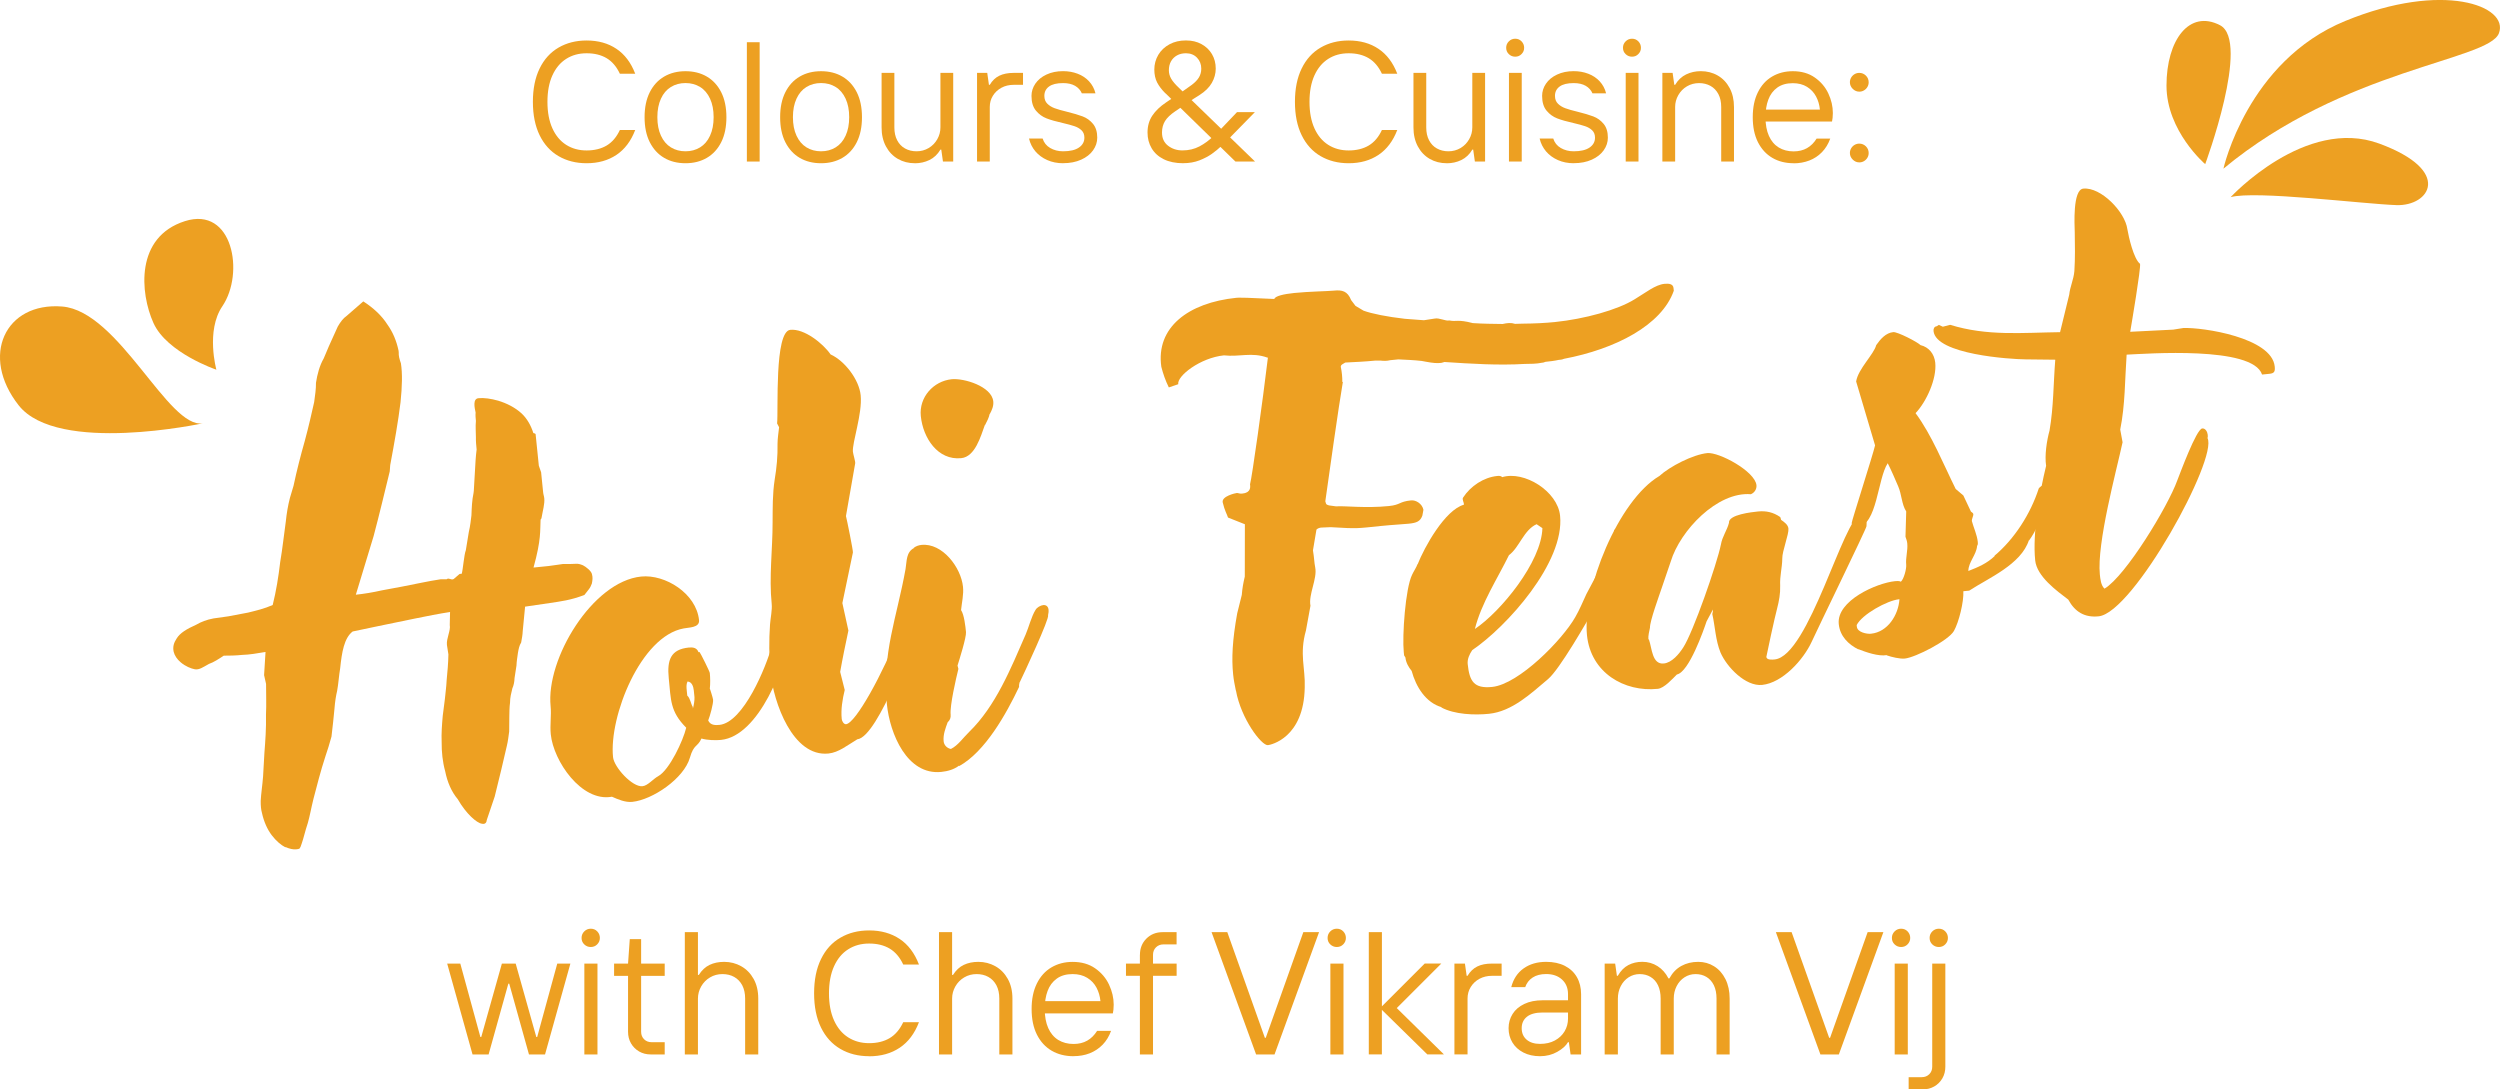 <?xml version="1.0" encoding="UTF-8"?><svg id="Layer_2" xmlns="http://www.w3.org/2000/svg" viewBox="0 0 592.71 258.28"><defs><style>.cls-1{fill:#eda022;}</style></defs><g id="Layer_1-2"><path class="cls-1" d="M67.67,200.89c-1.08-.56-2.2-1.51-3.24-2.87-1.03-1.36-1.86-3.14-2.34-5.36-.19-.65-.29-1.57-.28-2.77.08-1.74.4-3.64.56-5.79l.32-5.64c.22-2.82.44-5.78.37-8.97.12-2.55.01-4.94.02-7.34l-.47-2.08.34-5.5c-2.01.34-3.78.65-5.56.7-1.52.16-3.06.18-4.34.18-1.2.79-2.4,1.58-3.52,1.96-1.45.81-2.29,1.43-3.33,1.27-.91-.17-2.25-.7-3.37-1.66-.84-.71-1.44-1.59-1.66-2.5-.25-1.18.04-2.14.71-3.14.77-1.28,2.33-2.24,4.66-3.28,1.09-.64,2.44-1.18,4.08-1.48l3.54-.5,4.65-.88c1.87-.46,3.88-.93,5.84-1.8.82-3.28,1.37-6.68,1.78-10.19.56-3.26.88-6.49,1.33-9.61.19-1.89.51-3.79.97-5.57l.86-2.89c.78-3.68,1.7-7.24,2.64-10.54.93-3.43,1.64-6.57,2.25-9.3.22-1.62.45-3.11.43-4.58.31-2.03.86-4.09,1.84-5.79l1.24-2.93,2.09-4.62c.65-1.13,1.33-2,2.05-2.48l4-3.48c2.33,1.5,4.31,3.3,5.67,5.42,1.34,1.86,2.19,3.91,2.69,6.26l.04.4c-.05.8.16,1.58.52,2.61.37,2.36.3,5.44-.09,9.21-.56,4.59-1.46,9.62-2.45,14.92l-.11,1.48c-1.18,4.79-2.43,10.12-3.82,15.33l-4.22,13.91c2.03-.21,4.04-.55,6.17-1.03l4.78-.89c3.14-.59,6.14-1.29,9.17-1.74h1.41c.47-.46,1.05.28,1.66-.05l1.41-1.21.51-.05c.29-.96.56-4.59.97-5.57l.71-4.34c.36-1.5.48-2.85.62-3.93.07-1.88.14-3.62.49-5.25l.07-.54.28-4.83c.09-1.61.17-3.35.39-4.98-.09-.92-.2-1.98-.17-2.92,0-1.2-.13-2.52,0-3.87-.07-.66-.13-1.32-.07-1.99-.25-1.17-.72-3.26.68-3.4,1.27-.13,2.96.1,4.67.59,1.98.6,4,1.59,5.56,3.03,1.28,1.2,2.21,2.84,2.78,4.65.13-.01.39.09.53.21l.77,7.53.54,1.55.48,4.75c.05.53.22.91.27,1.44.13,1.32-.35,2.84-.67,4.74-.11.14-.23.29-.21.42-.14,2.42.2,4.52-1.67,11.24l3.55-.36c1.52-.16,2.52-.39,3.41-.48,1.53-.02,2.43.02,3.07-.05.63-.06,1.17.15,1.7.36.67.33,2.06,1.39,2.14,2.18.19.65.13,1.32-.04,2.14-.2.55-.41.98-.75,1.41l-1.02,1.3c-3.33,1.27-5.61,1.51-8.13,1.9l-5.93.87-.56,5.79c-.03.94-.21,1.76-.37,2.71-.44.71-.61,1.53-.77,2.48-.15,1.08-.31,2.03-.34,2.97l-.46,2.98c-.03.94-.21,1.76-.52,2.45-.27,1.09-.55,2.19-.55,3.39-.15,1.08-.15,2.28-.17,3.35l-.03,3.47c-.15,1.08-.28,2.3-.55,3.39l-1.34,5.74-1.54,6.29-1.87,5.53c-.06.67-.4,1.11-1.19.92-1.17-.15-3.69-2.29-5.71-5.82-1.46-1.72-2.46-4.02-2.98-6.63-.61-2.21-.85-4.58-.83-6.85-.09-2.12.08-4.28.26-6.3l.5-3.92c.12-1.35.35-2.84.43-4.58.19-1.89.37-3.91.41-6.04l-.35-2.23c-.16-1.58.93-3.43.67-4.74l.07-3.08c-5.17.8-11.43,2.24-16.95,3.33l-6.14,1.29c-2.02,1.54-2.57,4.93-2.96,8.71-.32,1.9-.4,3.64-.73,5.41-.27,1.1-.5,2.59-.61,4.06-.17,2.15-.46,4.32-.72,6.74-.47,1.65-.94,3.3-1.44,4.68-1.17,3.59-1.99,6.87-2.82,10.03-.55,2.19-.87,4.09-1.34,5.74-.69,2.07-1.03,3.71-1.43,4.81-.19.69-.4,1.11-.51,1.25-.24.16-.49.18-.87.22-.63.06-1.55-.11-2.49-.55Z"/><path class="cls-1" d="M145.02,188.9c-7.17,1.27-13.8-8.46-14.44-14.8-.23-2.24.18-4.55-.04-6.67-1.14-11.22,9.93-29.56,21.46-30.74,5.7-.58,13.08,4,13.73,10.33.19,1.85-2.51,1.72-3.64,1.97-10.19,1.84-17.73,20.89-16.75,30.52.24,2.38,4.57,7.14,6.98,6.89,1.27-.13,2.51-1.72,3.73-2.38,2.67-1.47,5.93-8.48,6.64-11.49-3.85-3.87-3.61-6.57-4.14-11.72-.44-4.36.46-6.85,4.76-7.29,1.01-.1,1.93.07,2.29,1.1l.25-.03c.29.37,2.38,4.56,2.43,4.96.11,1.06.14,2.65,0,3.74-.03-.26.74,2.19.78,2.59.09.92-.75,3.95-1.16,4.92.5,1.15,1.66,1.16,2.67,1.06,5.7-.58,11.03-13.67,12.44-18.75.39-1.24,1.41-6.28,2.93-6.44.89-.09,1.48.65,1.68,1.43l-.47,1.65h.13c-.86,7.95-7.34,24.75-16.34,25.67-1.27.13-3.32.07-4.64-.33-.94,2.1-1.79,1.25-2.74,4.55-1.42,4.95-8.85,9.97-13.66,10.47-1.65.17-3.39-.59-4.86-1.24ZM164.24,167.59l.04.4c.19-.68.43-2.04.37-2.71l-.16-1.58c-.09-.93-.47-2.09-1.5-2.12-.31.7-.25,1.36-.17,2.15l.12,1.19c.7.59.83,1.92,1.3,2.67Z"/><path class="cls-1" d="M182.7,159.52c-.39-3.83-.4-7.7-.14-11.46.11-1.48.54-3.52.4-4.84-.66-6.47.22-12.96.21-19.36.03-3.47-.04-6.67.5-10.19.48-2.85.72-5.54.67-8.48,0-1.2.24-2.69.37-3.9l-.47-.89c.32-3.1-.68-21.81,3.12-22.2,3.3-.34,7.75,3.21,9.56,5.83,3.36,1.52,6.76,5.98,7.13,9.68.44,4.36-2.05,11.28-1.84,13.39.07.66.62,2.34.54,2.75l-2.19,12.5c.19.65,1.75,8.36,1.65,8.64l-2.5,11.99,1.43,6.52c-.69,3.27-1.38,6.54-1.95,9.8l1.08,4.29c-.54,2.19-.94,4.63-.71,6.88.05.53.51,1.28,1.02,1.23,2.28-.23,8.66-11.83,12.83-22.39l.45-3.12v.13c.74-1.67,2.8-9.09,4.07-9.22.34-.43.82-.75,1.33-.8.63-.07,1.05.29,1.36.79.2,1.98-1.54,6.29-2.25,8.1h.13c-1.4,5.07-10.31,29.59-15.25,30.09-2.41,1.45-4.42,3.12-6.83,3.37-8.49.87-13.02-12.14-13.73-19.14Z"/><path class="cls-1" d="M210.27,166.98c-1.22-12.02,2.38-20.65,4.42-32.07.32-1.9.1-4.01,2.05-5.01h-.13c.59-.45,1.21-.64,1.85-.71,4.94-.51,9.38,5.31,9.85,9.93.19,1.85-.27,3.63-.46,5.52.75,1.12,1.04,3.9,1.17,5.22.12,1.19-1.62,6.7-2.01,7.94l.21.78c-.55,2.19-2.06,8.75-1.84,10.86q.11,1.06-.71,1.81c-.5,1.38-1.11,2.92-.95,4.5.09.92.81,1.65,1.72,1.82,1.71-.84,2.93-2.7,4.33-4.04,6.29-6.11,9.87-15.02,13.4-23.11.73-1.68,1.36-4.28,2.35-5.84.33-.57,1.17-1.05,1.81-1.12.76-.08,1.19.41,1.26,1.07.05.53-.03.94-.12,1.35.45.62-5.75,13.93-6.71,15.89v-.13c-.1.41-.19.82-.15,1.21-3.06,6.45-8.04,15.36-14.22,18.79v-.13c-1.2.92-2.69,1.34-4.22,1.5-8.11.83-12.19-9.03-12.9-16.02ZM225.61,89.91c2.92-.3,9.52,1.69,9.88,5.26.11,1.06-.3,2.03-.84,3.02v-.13c-.17.95-.71,1.94-1.14,2.78v-.13c-1.01,2.77-2.32,7.57-5.61,7.91-5.58.57-9.07-4.81-9.59-9.96-.46-4.49,3-8.31,7.31-8.75Z"/><path class="cls-1" d="M293,163.72c-.26-1.31-.51-2.48-.64-3.8-.39-3.83-.19-8.12.96-14.5l1.09-4.38c.11-1.48.35-2.84.71-4.34l.02-12.41-4-1.59c-.19-.65-.81-1.65-1.26-3.61-.27-1.44,2.98-2.17,3.36-2.21.25-.03.66.2,1.17.15.63-.07,2.28-.23,1.95-2.2.47-1.65,3-19.65,4.24-30.05h-.13c-3.72-1.34-6.54-.12-10.3-.53-5.58.57-11.16,4.88-10.83,6.84l-2.23.76c-.81-1.65-1.35-3.2-1.78-4.89-1.33-9.34,6.4-15.19,17.8-16.36.25-.03.51-.05,2.56,0l6.43.28c.19-.69,2.19-1.16,4.72-1.42,3.55-.36,7.9-.41,9.42-.56,1.9-.19,3.21.07,4.07,2.25l1.03,1.36,1.91,1.14c2,.73,5.53,1.44,9.8,1.93l4.52.34,2.52-.39c1.13-.25,2.63.66,3.5.44,1.7.36,1.89-.33,5.57.63,2.32.16,4.76.18,7.07.21,1.13-.25,2.01-.34,2.94-.03l1.79-.05c2.82-.02,5.36-.15,7.65-.38,6.97-.71,14.82-2.85,18.92-5.4,2.66-1.6,4.9-3.44,7.06-3.66,1.14-.12,2.05.06,2.15.98l.07.66c-2.88,8.17-13.83,13.82-26.02,16.13-.37.17-.62.2-.87.22l-.38.04c-1.13.25-2.14.35-3.16.46-.37.17-.62.2-.87.22-1.25.26-2.66.27-4.07.28-6.24.37-12.68-.04-19-.46-.25.03-.49.19-.87.22-.89.09-1.79.05-3.62-.3l-.91-.17c-1.82-.21-3.74-.28-5.54-.37l-1.9.19c-.87.22-1.65.17-2.29.1h-1.28c-2.41.24-4.7.34-7.12.46-.48.32-1.1.51-1.05,1.04.25,1.18.37,2.36.36,3.56h.13c-.97,5.56-3.42,23.01-4.16,28.29.22.91.33.77.87.98l1.69.23c1.77-.18,6.97.49,12.54-.08,2.79-.29,2.33-1.04,5.24-1.34,1.14-.12,2.64.8,2.92,2.24l-.25,1.36c-.5,1.39-1.36,1.74-3.26,1.93-1.52.16-3.56.23-6.61.54-5.58.57-5.31.68-11.88.28-.76.08-1.54.02-2.3.1-.25.03-1.13.25-1.09.65l-.8,4.75c.31,1.83.28,2.77.54,4.08.52,2.61-1.65,6.44-1.13,9.05l-1.07,5.85c-1.6,5.63-.12,8.95-.29,13.5-.19,12.03-8.09,13.63-8.72,13.7-1.52.16-6.4-6.28-7.59-12.96Z"/><path class="cls-1" d="M341.7,167.68h.13c-3.82-1.09-6.13-4.86-7.15-8.62-.73-.86-1.36-2-1.48-3.18l-.31-.5-.08-.79c-.39-3.83.38-15.11,1.98-18.34.31-.7,1.09-1.85,1.28-2.53v.13c1.64-4.17,6.51-12.94,10.99-14.19.07-.54-.51-1.28-.17-1.72,1.77-2.72,4.89-4.77,8.06-5.09.38-.04.89-.09,1.18.28,5.22-1.6,13.15,3.32,13.74,9.13,1.13,11.09-12.69,26.37-20.83,31.88-.67,1-1.19,2.12-1.07,3.31.42,4.09,1.49,5.85,5.8,5.41,6.34-.65,16.66-11.18,19.7-16.55.98-1.7,1.81-3.65,2.64-5.47,1.49-2.95,6.73-11.89,6.55-14.94l.1-.28c.24-.16.71-.61,1.09-.64,1.14-.12,1.87.74,1.98,1.8.12,1.19-5.4,12.42-6.4,13.86-.27,1.1-.94,2.1-1.1,3.05-2.17,3.82-8.59,15.02-11.3,17.3-4.13,3.49-8.57,7.68-14.02,8.24-3.42.35-8.18.17-11.3-1.51ZM365.68,125.21l-1.38-.93c-3.06,1.38-4.05,5.48-6.55,7.34-2.76,5.62-6.53,11.34-8.08,17.5,6.12-4.09,15.8-15.89,16.01-23.91Z"/><path class="cls-1" d="M407.91,154.72c-1.2-2.95-1.27-6.14-1.95-9.14.1-.28.17-.82.15-1.08l-1.51,2.82c-.69,2.07-4.16,12.03-7.04,12.59-1.05,1.04-3,3.24-4.52,3.4-7.99.82-15.89-3.85-16.79-12.69-1.1-10.83,7.38-31.97,17.16-37.77,2.46-2.25,7.94-5.08,11.36-5.43,2.79-.28,11.32,4.31,11.66,7.61.09.92-.46,1.78-1.32,2.14-8.01-.65-16.79,8.65-19,15.95l-2.17,6.36c-.59,1.79-2.8,7.76-2.76,9.35-.17.82-.45,1.91-.37,2.71l.14.12c.72,2.06.73,5.93,3.52,5.64,1.9-.19,3.61-2.24,4.61-3.81,2.33-3.57,7.98-19.76,8.92-24.39.32-1.9,1.45-3.35,1.91-5.13-.2-1.98,5.5-2.56,6.9-2.71,1.9-.19,3.6.17,5.26,1.33.01.13.17.38.19.65.83.58,1.66,1.17,1.75,2.09.13,1.32-1.5,5.36-1.46,7.09-.03,2.27-.61,4.06-.5,6.45.06,1.86-.27,3.63-.73,5.41-.47,1.65-2.56,11.33-2.55,11.46.08.79,1.47.65,1.98.6,8.11-.83,16.41-33.83,20.34-34.23.63-.06,1.33.53,1.4,1.19.05.53.09.92.02,1.47-.06.67-11.72,24.54-12.97,27.34-1.99,4.34-6.95,9.78-11.76,10.27-3.93.4-8.37-4.21-9.87-7.66Z"/><path class="cls-1" d="M447.32,155.32c-2.01.34-4.94-.7-6.81-1.44l.14.12c-2.43-1.22-4.42-3.15-4.71-6.05-.56-5.55,9-9.72,13.31-10.16.38-.04,1.01-.1,1.42.12.71-.61,1.35-3.07,1.26-4-.17-1.72.42-3.38.25-5.09-.05-.53-.23-1.04-.42-1.56l.17-5.89v-.13c-1.08-1.63-1.06-4.03-1.9-5.94-.83-1.91-1.52-3.58-2.48-5.48-2.44,3.72-2.48,14.66-7.17,15.14-.63.07-1.29-.13-1.38-.93-.04-.4,5.02-16.12,5.55-18.44l-4.49-15.15c.47-2.98,4.21-6.43,4.76-8.62,1.01-1.44,2.27-2.9,4.04-3.08,1.01-.1,5.75,2.35,6.46,3.08,1.97.47,3.28,2.06,3.5,4.18.39,3.83-2.13,9.29-4.67,11.95,3.86,5.21,6.61,12.13,9.51,17.97l1.82,1.55,1.8,3.82c.14.12.55.34.57.61.04.4-.4,1.11-.35,1.64.41,1.56,1.22,3.21,1.4,4.93.03.26.07.66-.16.95-.17,2.15-2.05,3.81-2.08,5.95,2.34-.91,4.43-1.79,6.29-3.58h-.13c4.72-3.94,8.59-9.94,10.54-16,.34-.43.82-.75,1.45-.81.89-.09,1.47.65,1.56,1.44.17,1.72-.72,3.01-1.49,4.29v-.13c-1.15,2.65-2.16,5.29-3.85,7.6v-.13c-1.86,5.79-9.6,8.99-14.16,11.98l-1.39.14c.13,2.52-1.05,7.31-2.24,9.43-1.31,2.27-9.1,6.27-11.63,6.53-1.14.12-3.11-.35-4.3-.76ZM443.6,150.24c3.93-.4,6.47-4.4,6.73-8.16h-.13c-2.79.3-8.73,3.57-10.01,6.11l.04.4c.13,1.32,2.36,1.76,3.37,1.66Z"/><path class="cls-1" d="M490.38,142.18c-2.78-2.12-7.48-5.51-7.87-9.33-.66-6.47,1.05-16.12,2.59-22.41-.38-2.49.16-6.02.81-8.35.97-5.57.91-11.17,1.36-16.81l-7.05-.08c-3.59-.03-21.25-1.16-21.81-6.71-.05-.53.14-1.08.78-1.15l.48-.32.94.44,1.75-.45c8.73,2.71,17.09,1.86,26.05,1.74l2.17-8.89c.19-1.89,1.05-3.58,1.22-5.59.2-3.09.14-6.15.09-9.21-.05-1.73-.51-10.09,2.02-10.34,4.18-.43,9.91,5.52,10.45,9.6.31,1.83,1.49,7.05,3.01,8.23.23,1.04-2.01,14.21-2.33,16.11l10.19-.51c.76-.08,1.63-.3,2.4-.38,4.59-.2,20.98,2.26,21.67,9.12.12,1.19-.09,1.61-1.23,1.73l-1.77.18c-2.23-6.84-27.52-4.92-32.11-4.72-.42,5.91-.33,11.91-1.52,17.76l.56,3.01c-1.48,6.82-6.14,23.97-5.39,31.36.11,1.06.27,2.64,1.11,3.35,5.07-3.05,15.05-19.55,17.24-25.64.61-1.53,4.52-12.2,5.92-12.34.76-.08,1.23.81,1.3,1.47.03.26.05.53-.05.81,2.54,4.81-17.56,41.41-25.8,42.26-3.3.34-5.61-1.03-7.19-3.93Z"/><path class="cls-1" d="M48.1,100.36s-34.44,7.46-43.67-4.26-3.2-24.5,10.3-23.43c13.49,1.07,25.21,29.11,33.37,27.69Z"/><path class="cls-1" d="M51.29,87.65s-11.72-3.98-14.91-11.08-4.35-20.39,7.46-24.14c11.38-3.62,14.18,12.37,8.88,20.17-3.97,5.83-1.42,15.05-1.42,15.05Z"/><path class="cls-1" d="M522.82,38.92s-9.18-7.83-9.18-18.63,5.4-18.09,12.69-14.31c7.29,3.78-3.51,32.93-3.51,32.93Z"/><path class="cls-1" d="M527.14,39.99s5.67-25.5,28.88-35.02c23.21-9.52,38.87-3.58,36.44,2.9s-36.71,8.37-65.32,32.12Z"/><path class="cls-1" d="M528.85,46.74s17.72-19.17,35.26-12.69c17.55,6.48,11.88,14.85,4.05,14.58s-33.55-3.51-39.31-1.89Z"/><path class="cls-1" d="M139.08,38.7c-2.51,0-4.72-.56-6.65-1.68-1.93-1.12-3.42-2.77-4.49-4.95-1.06-2.18-1.6-4.82-1.6-7.92s.53-5.74,1.6-7.92c1.06-2.18,2.56-3.83,4.49-4.95,1.93-1.12,4.14-1.68,6.65-1.68,2.75,0,5.11.66,7.07,1.98,1.97,1.32,3.45,3.29,4.45,5.9h-3.64c-.78-1.67-1.83-2.9-3.13-3.68-1.31-.78-2.89-1.17-4.75-1.17s-3.45.44-4.85,1.33c-1.4.89-2.49,2.2-3.27,3.92-.78,1.73-1.17,3.81-1.17,6.27s.39,4.54,1.17,6.27c.78,1.72,1.87,3.03,3.27,3.92,1.4.89,3.02,1.33,4.85,1.33s3.44-.39,4.75-1.17c1.31-.78,2.35-2.01,3.13-3.68h3.64c-1,2.61-2.48,4.58-4.45,5.9-1.97,1.32-4.33,1.98-7.07,1.98Z"/><path class="cls-1" d="M162.52,38.7c-1.91,0-3.6-.42-5.05-1.27-1.46-.85-2.59-2.09-3.42-3.72-.82-1.63-1.23-3.6-1.23-5.92s.41-4.29,1.23-5.92c.82-1.63,1.96-2.87,3.42-3.72,1.46-.85,3.14-1.27,5.05-1.27s3.6.42,5.05,1.27c1.46.85,2.59,2.09,3.42,3.72.82,1.63,1.23,3.6,1.23,5.92s-.41,4.29-1.23,5.92c-.82,1.63-1.96,2.87-3.42,3.72-1.46.85-3.14,1.27-5.05,1.27ZM162.52,35.87c1.29,0,2.45-.31,3.46-.93,1.01-.62,1.8-1.54,2.36-2.77.57-1.23.85-2.69.85-4.39s-.28-3.16-.85-4.39c-.57-1.23-1.35-2.15-2.36-2.77-1.01-.62-2.16-.93-3.46-.93s-2.45.31-3.46.93c-1.01.62-1.8,1.54-2.36,2.77-.57,1.23-.85,2.69-.85,4.39s.28,3.16.85,4.39c.57,1.23,1.35,2.15,2.36,2.77,1.01.62,2.16.93,3.46.93Z"/><path class="cls-1" d="M177.07,38.3V10.01h3.03v28.29h-3.03Z"/><path class="cls-1" d="M194.66,38.7c-1.91,0-3.6-.42-5.05-1.27-1.46-.85-2.59-2.09-3.42-3.72-.82-1.63-1.23-3.6-1.23-5.92s.41-4.29,1.23-5.92c.82-1.63,1.96-2.87,3.42-3.72,1.46-.85,3.14-1.27,5.05-1.27s3.6.42,5.05,1.27c1.46.85,2.59,2.09,3.42,3.72.82,1.63,1.23,3.6,1.23,5.92s-.41,4.29-1.23,5.92c-.82,1.63-1.96,2.87-3.42,3.72-1.46.85-3.14,1.27-5.05,1.27ZM194.66,35.87c1.29,0,2.45-.31,3.46-.93,1.01-.62,1.8-1.54,2.36-2.77.57-1.23.85-2.69.85-4.39s-.28-3.16-.85-4.39c-.57-1.23-1.35-2.15-2.36-2.77-1.01-.62-2.16-.93-3.46-.93s-2.45.31-3.46.93c-1.01.62-1.8,1.54-2.36,2.77-.57,1.23-.85,2.69-.85,4.39s.28,3.16.85,4.39c.57,1.23,1.35,2.15,2.36,2.77,1.01.62,2.16.93,3.46.93Z"/><path class="cls-1" d="M216.89,38.7c-1.48,0-2.82-.34-4.02-1.03-1.2-.69-2.14-1.68-2.83-2.97-.69-1.29-1.03-2.79-1.03-4.49v-12.93h3.03v12.93c0,1.19.22,2.2.67,3.05.44.85,1.06,1.5,1.86,1.94.79.44,1.7.67,2.73.67s2.01-.26,2.87-.77c.86-.51,1.54-1.21,2.04-2.08.5-.88.75-1.81.75-2.81v-12.93h3.03v21.02h-2.43l-.4-2.83h-.2c-.67,1.13-1.54,1.95-2.61,2.47-1.06.51-2.22.77-3.46.77Z"/><path class="cls-1" d="M231.64,38.3v-21.02h2.42l.4,2.83h.2c.59-1,1.35-1.72,2.26-2.16.92-.44,2.05-.67,3.4-.67h2.22v2.83h-2.22c-1.08,0-2.04.23-2.89.69-.85.46-1.52,1.08-2.02,1.88-.5.79-.75,1.69-.75,2.69v12.93h-3.03Z"/><path class="cls-1" d="M252.05,38.7c-1.37,0-2.63-.25-3.76-.75-1.13-.5-2.07-1.19-2.81-2.06-.74-.88-1.25-1.89-1.52-3.05h3.23c.3.97.89,1.72,1.78,2.24s1.91.79,3.07.79c1.64,0,2.9-.3,3.76-.89.86-.59,1.29-1.37,1.29-2.34,0-.73-.22-1.31-.67-1.74-.44-.43-1.01-.76-1.7-.99-.69-.23-1.61-.48-2.77-.75-1.56-.35-2.84-.71-3.82-1.09-.98-.38-1.83-.99-2.53-1.84-.7-.85-1.05-2.01-1.05-3.5,0-1.02.3-1.99.91-2.89.61-.9,1.48-1.62,2.63-2.16,1.15-.54,2.46-.81,3.94-.81,1.24,0,2.39.2,3.46.61,1.06.4,1.97,1,2.71,1.8.74.8,1.25,1.75,1.52,2.85h-3.23c-.32-.75-.86-1.35-1.6-1.78-.74-.43-1.69-.65-2.85-.65-1.48,0-2.59.27-3.33.81-.74.54-1.11,1.28-1.11,2.22,0,.78.24,1.4.71,1.86.47.46,1.05.82,1.74,1.07.69.26,1.65.53,2.89.83,1.54.38,2.78.75,3.74,1.11s1.77.95,2.45,1.76c.67.81,1.01,1.9,1.01,3.27,0,1.08-.33,2.08-.99,3.01-.66.93-1.6,1.67-2.83,2.22-1.23.55-2.65.83-4.26.83Z"/><path class="cls-1" d="M280.55,38.7c-1.83,0-3.38-.32-4.65-.95s-2.22-1.5-2.87-2.61c-.65-1.1-.97-2.34-.97-3.72,0-1.54.38-2.87,1.13-4,.75-1.13,1.83-2.17,3.23-3.11l1.78-1.21,2.47,1.9-2.02,1.37c-1.16.78-1.97,1.56-2.45,2.34-.47.78-.71,1.68-.71,2.71,0,1.35.48,2.39,1.44,3.13.96.74,2.09,1.11,3.42,1.11,1.48,0,2.82-.32,4.02-.95,1.2-.63,2.34-1.48,3.42-2.53l1.98,2.26c-.86.81-1.69,1.5-2.49,2.06s-1.77,1.07-2.91,1.52c-1.15.44-2.42.67-3.82.67ZM276.3,22.13c-.86-.86-1.52-1.72-1.96-2.57-.44-.85-.67-1.88-.67-3.09s.32-2.43.95-3.48c.63-1.05,1.52-1.88,2.65-2.49,1.13-.61,2.42-.91,3.88-.91s2.63.29,3.7.87c1.06.58,1.89,1.37,2.49,2.38.59,1.01.89,2.15.89,3.42,0,1.19-.31,2.32-.93,3.4-.62,1.08-1.59,2.03-2.91,2.87l-2.43,1.54-2.18-1.98,2.79-1.98c.75-.57,1.31-1.15,1.68-1.76.36-.61.55-1.3.55-2.08,0-1.02-.34-1.89-1.01-2.59-.67-.7-1.55-1.05-2.63-1.05-.81,0-1.52.17-2.12.51-.61.34-1.08.81-1.42,1.41-.34.61-.5,1.31-.5,2.12,0,.7.18,1.37.55,2,.36.63.99,1.37,1.88,2.2l17.99,17.42h-4.65l-16.57-16.17ZM291.26,32.96l-2.1-2.06,4.12-4.32h4.24l-6.26,6.39Z"/><path class="cls-1" d="M319.75,38.7c-2.51,0-4.72-.56-6.65-1.68-1.93-1.12-3.42-2.77-4.49-4.95s-1.6-4.82-1.6-7.92.53-5.74,1.6-7.92c1.06-2.18,2.56-3.83,4.49-4.95,1.93-1.12,4.14-1.68,6.65-1.68,2.75,0,5.11.66,7.07,1.98,1.97,1.32,3.45,3.29,4.45,5.9h-3.64c-.78-1.67-1.83-2.9-3.13-3.68-1.31-.78-2.89-1.17-4.75-1.17s-3.45.44-4.85,1.33-2.49,2.2-3.27,3.92c-.78,1.73-1.17,3.81-1.17,6.27s.39,4.54,1.17,6.27c.78,1.72,1.87,3.03,3.27,3.92,1.4.89,3.02,1.33,4.85,1.33s3.44-.39,4.75-1.17c1.31-.78,2.35-2.01,3.13-3.68h3.64c-1,2.61-2.48,4.58-4.45,5.9s-4.32,1.98-7.07,1.98Z"/><path class="cls-1" d="M342.99,38.7c-1.48,0-2.82-.34-4.02-1.03-1.2-.69-2.14-1.68-2.83-2.97-.69-1.29-1.03-2.79-1.03-4.49v-12.93h3.03v12.93c0,1.19.22,2.2.67,3.05.45.85,1.06,1.5,1.86,1.94.79.44,1.7.67,2.73.67s2.01-.26,2.87-.77c.86-.51,1.54-1.21,2.04-2.08.5-.88.75-1.81.75-2.81v-12.93h3.03v21.02h-2.42l-.4-2.83h-.2c-.67,1.13-1.54,1.95-2.61,2.47s-2.22.77-3.46.77Z"/><path class="cls-1" d="M359.24,13.44c-.59,0-1.1-.2-1.52-.61-.42-.4-.63-.9-.63-1.5s.21-1.1.63-1.52c.42-.42.92-.63,1.52-.63s1.09.21,1.5.63c.4.42.61.92.61,1.52s-.2,1.06-.61,1.48c-.4.42-.9.63-1.5.63ZM357.75,38.3v-21.02h3.03v21.02h-3.03Z"/><path class="cls-1" d="M373.11,38.7c-1.38,0-2.63-.25-3.76-.75-1.13-.5-2.07-1.19-2.81-2.06-.74-.88-1.25-1.89-1.52-3.05h3.23c.3.97.89,1.72,1.78,2.24s1.91.79,3.07.79c1.64,0,2.9-.3,3.76-.89.86-.59,1.29-1.37,1.29-2.34,0-.73-.22-1.31-.67-1.74-.44-.43-1.01-.76-1.7-.99-.69-.23-1.61-.48-2.77-.75-1.56-.35-2.84-.71-3.82-1.09-.98-.38-1.83-.99-2.53-1.84-.7-.85-1.05-2.01-1.05-3.5,0-1.02.3-1.99.91-2.89.61-.9,1.48-1.62,2.63-2.16s2.46-.81,3.94-.81c1.24,0,2.39.2,3.46.61,1.06.4,1.97,1,2.71,1.8.74.8,1.25,1.75,1.52,2.85h-3.23c-.32-.75-.86-1.35-1.6-1.78-.74-.43-1.69-.65-2.85-.65-1.48,0-2.59.27-3.33.81-.74.54-1.11,1.28-1.11,2.22,0,.78.24,1.4.71,1.86.47.46,1.05.82,1.74,1.07.69.26,1.65.53,2.89.83,1.54.38,2.78.75,3.74,1.11.96.36,1.77.95,2.45,1.76.67.81,1.01,1.9,1.01,3.27,0,1.08-.33,2.08-.99,3.01s-1.6,1.67-2.83,2.22c-1.23.55-2.65.83-4.26.83Z"/><path class="cls-1" d="M386.93,13.44c-.59,0-1.1-.2-1.52-.61-.42-.4-.63-.9-.63-1.5s.21-1.1.63-1.52c.42-.42.92-.63,1.52-.63s1.09.21,1.5.63c.4.42.61.92.61,1.52s-.2,1.06-.61,1.48c-.4.42-.9.63-1.5.63ZM385.43,38.3v-21.02h3.03v21.02h-3.03Z"/><path class="cls-1" d="M394.12,38.3v-21.02h2.43l.4,2.83h.2c.67-1.13,1.54-1.95,2.61-2.47,1.06-.51,2.22-.77,3.46-.77,1.48,0,2.82.34,4.02,1.03s2.14,1.68,2.83,2.97c.69,1.29,1.03,2.79,1.03,4.49v12.93h-3.03v-12.93c0-1.19-.22-2.2-.67-3.05-.45-.85-1.07-1.5-1.86-1.94-.79-.44-1.71-.67-2.73-.67s-2.01.26-2.87.77c-.86.51-1.54,1.21-2.04,2.08-.5.88-.75,1.81-.75,2.81v12.93h-3.03Z"/><path class="cls-1" d="M425.25,38.7c-1.91,0-3.6-.42-5.05-1.27-1.46-.85-2.59-2.09-3.42-3.72-.82-1.63-1.23-3.6-1.23-5.92s.4-4.26,1.21-5.9,1.93-2.89,3.38-3.74c1.44-.85,3.08-1.27,4.91-1.27,2.05,0,3.79.5,5.21,1.5,1.43,1,2.5,2.26,3.21,3.78.71,1.52,1.07,3.07,1.07,4.63,0,.4-.02.79-.06,1.15-.04.36-.09.65-.14.87h-16.81v-2.83h13.94c-.11-1.13-.41-2.17-.91-3.11-.5-.94-1.21-1.7-2.14-2.28-.93-.58-2.05-.87-3.38-.87-1.48,0-2.71.35-3.68,1.05-.97.7-1.68,1.65-2.12,2.85-.45,1.2-.67,2.59-.67,4.18,0,1.73.27,3.19.81,4.41.54,1.21,1.31,2.13,2.32,2.75,1.01.62,2.19.93,3.54.93,1.21,0,2.27-.26,3.17-.77.9-.51,1.66-1.27,2.28-2.26h3.23c-.46,1.27-1.11,2.34-1.96,3.21-.85.88-1.85,1.54-2.99,1.98-1.15.44-2.39.67-3.74.67Z"/><path class="cls-1" d="M440.81,21.73c-.59,0-1.11-.22-1.56-.67-.44-.44-.67-.96-.67-1.56,0-.4.1-.77.3-1.11.2-.34.47-.61.81-.81.34-.2.71-.3,1.11-.3.62,0,1.14.22,1.58.65.43.43.65.96.65,1.58,0,.4-.1.77-.3,1.11-.2.34-.47.61-.81.81s-.71.3-1.11.3ZM440.81,38.5c-.59,0-1.11-.22-1.56-.67-.44-.44-.67-.96-.67-1.56,0-.4.1-.77.3-1.11s.47-.61.81-.81c.34-.2.71-.3,1.11-.3.62,0,1.14.22,1.58.65.43.43.65.96.65,1.58,0,.4-.1.77-.3,1.11-.2.34-.47.61-.81.81s-.71.3-1.11.3Z"/><path class="cls-1" d="M112.03,249.99l-6.01-21.54h3.11l4.76,17.4h.21l4.89-17.4h3.27l4.89,17.4h.21l4.76-17.4h3.11l-6.01,21.54h-3.81l-4.68-16.78h-.21l-4.68,16.78h-3.81Z"/><path class="cls-1" d="M140.07,224.52c-.61,0-1.13-.21-1.55-.62-.43-.41-.64-.92-.64-1.53s.21-1.12.64-1.55.95-.64,1.55-.64,1.12.21,1.53.64c.41.43.62.95.62,1.55s-.21,1.08-.62,1.51c-.41.43-.93.64-1.53.64ZM138.54,249.99v-21.54h3.11v21.54h-3.11Z"/><path class="cls-1" d="M154.28,249.99c-1.02,0-1.94-.23-2.75-.7-.81-.47-1.46-1.11-1.93-1.93-.47-.81-.7-1.73-.7-2.75v-13.25h-3.31v-2.9h3.31l.41-5.8h2.69v5.8h5.59v2.9h-5.59v13.25c0,.72.23,1.31.7,1.78.47.47,1.06.7,1.78.7h3.11v2.9h-3.31Z"/><path class="cls-1" d="M162.36,249.99v-29h3.11v10.15h.21c.69-1.1,1.54-1.9,2.55-2.38,1.01-.48,2.16-.72,3.46-.72,1.46,0,2.81.35,4.04,1.04,1.23.69,2.21,1.69,2.94,3,.73,1.31,1.1,2.87,1.1,4.66v13.25h-3.11v-13.25c0-1.21-.23-2.26-.68-3.13-.46-.87-1.09-1.53-1.91-1.99-.81-.46-1.75-.68-2.8-.68s-2.06.26-2.94.79c-.88.52-1.58,1.24-2.09,2.13-.51.9-.77,1.86-.77,2.88v13.25h-3.11Z"/><path class="cls-1" d="M206.06,250.41c-2.57,0-4.84-.57-6.81-1.72-1.98-1.15-3.51-2.84-4.6-5.07s-1.64-4.94-1.64-8.12.54-5.88,1.64-8.12c1.09-2.24,2.62-3.93,4.6-5.07,1.97-1.15,4.25-1.72,6.81-1.72,2.82,0,5.23.68,7.25,2.03,2.02,1.35,3.53,3.37,4.56,6.05h-3.73c-.8-1.71-1.87-2.97-3.21-3.77-1.34-.8-2.96-1.2-4.87-1.2s-3.54.46-4.97,1.37c-1.44.91-2.55,2.25-3.35,4.02-.8,1.77-1.2,3.91-1.2,6.42s.4,4.65,1.2,6.42c.8,1.77,1.92,3.11,3.35,4.02,1.44.91,3.09,1.37,4.97,1.37s3.53-.4,4.87-1.2c1.34-.8,2.41-2.06,3.21-3.77h3.73c-1.02,2.68-2.54,4.7-4.56,6.05-2.02,1.35-4.43,2.03-7.25,2.03Z"/><path class="cls-1" d="M222.62,249.99v-29h3.11v10.15h.21c.69-1.1,1.54-1.9,2.55-2.38,1.01-.48,2.16-.72,3.46-.72,1.46,0,2.81.35,4.04,1.04,1.23.69,2.21,1.69,2.94,3,.73,1.31,1.1,2.87,1.1,4.66v13.25h-3.11v-13.25c0-1.21-.23-2.26-.68-3.13-.46-.87-1.09-1.53-1.91-1.99-.81-.46-1.75-.68-2.8-.68s-2.06.26-2.94.79c-.88.52-1.58,1.24-2.09,2.13-.51.9-.77,1.86-.77,2.88v13.25h-3.11Z"/><path class="cls-1" d="M254.52,250.41c-1.96,0-3.69-.43-5.18-1.3s-2.66-2.14-3.5-3.81c-.84-1.67-1.26-3.69-1.26-6.07s.41-4.36,1.24-6.05c.83-1.68,1.98-2.96,3.46-3.83,1.48-.87,3.15-1.3,5.03-1.3,2.1,0,3.88.51,5.34,1.53,1.46,1.02,2.56,2.31,3.29,3.87.73,1.56,1.1,3.14,1.1,4.74,0,.41-.02.81-.06,1.18-.04.37-.09.67-.14.89h-17.23v-2.9h14.29c-.11-1.16-.42-2.22-.93-3.19-.51-.97-1.24-1.75-2.2-2.34s-2.11-.89-3.46-.89c-1.52,0-2.78.36-3.77,1.08s-1.72,1.69-2.17,2.92c-.46,1.23-.68,2.66-.68,4.29,0,1.77.28,3.27.83,4.51.55,1.24,1.35,2.18,2.38,2.82,1.04.63,2.24.95,3.62.95,1.24,0,2.33-.26,3.25-.79.92-.52,1.7-1.3,2.34-2.32h3.31c-.47,1.3-1.14,2.4-2.01,3.29s-1.89,1.57-3.06,2.03c-1.17.46-2.45.68-3.83.68Z"/><path class="cls-1" d="M266.95,231.35v-2.9h12.01v2.9h-12.01ZM270.26,226.38c0-1.55.51-2.83,1.53-3.85,1.02-1.02,2.31-1.53,3.85-1.53h3.31v2.9h-3.11c-.72,0-1.31.24-1.78.7-.47.47-.7,1.06-.7,1.78v23.61h-3.11v-23.61Z"/><path class="cls-1" d="M297.8,249.99l-10.56-29h3.73l8.91,25.06h.21l8.91-25.06h3.73l-10.56,29h-4.35Z"/><path class="cls-1" d="M316.94,224.52c-.61,0-1.12-.21-1.55-.62-.43-.41-.64-.92-.64-1.53s.21-1.12.64-1.55.95-.64,1.55-.64,1.12.21,1.53.64c.41.43.62.95.62,1.55s-.21,1.08-.62,1.51c-.41.43-.93.64-1.53.64ZM315.41,249.99v-21.54h3.11v21.54h-3.11Z"/><path class="cls-1" d="M324.52,249.99v-29h3.11v17.6l10.15-10.15h3.93l-10.56,10.56,11.18,10.98h-3.94l-10.77-10.56v10.56h-3.11Z"/><path class="cls-1" d="M344.82,249.99v-21.54h2.49l.41,2.9h.21c.61-1.02,1.38-1.76,2.32-2.22.94-.46,2.1-.68,3.48-.68h2.28v2.9h-2.28c-1.1,0-2.09.24-2.96.7-.87.47-1.56,1.11-2.07,1.93-.51.81-.77,1.73-.77,2.75v13.25h-3.11Z"/><path class="cls-1" d="M365.11,250.41c-1.49,0-2.8-.29-3.93-.87-1.13-.58-2-1.37-2.61-2.38-.61-1.01-.91-2.13-.91-3.38s.32-2.37.95-3.38c.63-1.01,1.56-1.8,2.78-2.38,1.21-.58,2.66-.87,4.35-.87h7.08v2.9h-7.08c-1.63,0-2.87.33-3.71.99-.84.66-1.26,1.57-1.26,2.73s.39,2.04,1.16,2.71,1.84,1.01,3.19,1.01,2.53-.27,3.52-.81,1.76-1.26,2.3-2.17c.54-.91.81-1.92.81-3.02v-5.8c0-1.44-.48-2.59-1.43-3.46-.95-.87-2.2-1.3-3.75-1.3-1.3,0-2.37.28-3.21.83-.84.55-1.43,1.31-1.76,2.28h-3.31c.5-1.93,1.48-3.42,2.94-4.45,1.46-1.04,3.25-1.55,5.34-1.55,1.71,0,3.19.32,4.43.95,1.24.64,2.2,1.53,2.86,2.69.66,1.16.99,2.5.99,4.02v14.29h-2.49l-.41-2.9h-.21c-.47.83-1.31,1.59-2.53,2.28-1.21.69-2.58,1.04-4.1,1.04Z"/><path class="cls-1" d="M380.44,249.99v-21.54h2.49l.41,2.9h.21c.69-1.19,1.53-2.04,2.51-2.55s2.08-.77,3.29-.77c1.35,0,2.57.35,3.65,1.04,1.08.69,1.93,1.66,2.57,2.9h.21c.72-1.33,1.66-2.31,2.84-2.96s2.51-.97,4-.97c1.38,0,2.64.35,3.77,1.06,1.13.7,2.03,1.72,2.69,3.04s.99,2.86.99,4.6v13.25h-3.11v-13.25c0-1.21-.21-2.26-.62-3.13-.42-.87-1-1.53-1.76-1.99-.76-.46-1.62-.68-2.59-.68s-1.84.26-2.63.77-1.41,1.21-1.86,2.09-.68,1.86-.68,2.94v13.25h-3.11v-13.25c0-1.21-.21-2.26-.62-3.13-.41-.87-1-1.53-1.76-1.99-.76-.46-1.62-.68-2.59-.68s-1.84.26-2.63.77-1.41,1.21-1.86,2.09-.68,1.86-.68,2.94v13.25h-3.11Z"/><path class="cls-1" d="M431.59,249.99l-10.56-29h3.73l8.91,25.06h.21l8.91-25.06h3.73l-10.56,29h-4.35Z"/><path class="cls-1" d="M450.73,224.52c-.61,0-1.12-.21-1.55-.62-.43-.41-.64-.92-.64-1.53s.21-1.12.64-1.55.95-.64,1.55-.64,1.12.21,1.53.64c.41.43.62.95.62,1.55s-.21,1.08-.62,1.51c-.41.43-.93.64-1.53.64ZM449.2,249.99v-21.54h3.11v21.54h-3.11Z"/><path class="cls-1" d="M452.51,258.28v-2.9h3.11c.72,0,1.31-.24,1.78-.7.47-.47.7-1.06.7-1.78v-24.44h3.11v24.44c0,1.02-.23,1.94-.7,2.75-.47.81-1.11,1.46-1.93,1.93-.82.47-1.73.7-2.75.7h-3.31ZM459.67,224.52c-.61,0-1.13-.21-1.55-.62-.43-.41-.64-.92-.64-1.53s.21-1.12.64-1.55c.43-.43.95-.64,1.55-.64s1.12.21,1.53.64c.41.43.62.95.62,1.55s-.21,1.08-.62,1.51c-.41.43-.93.64-1.53.64Z"/></g></svg>